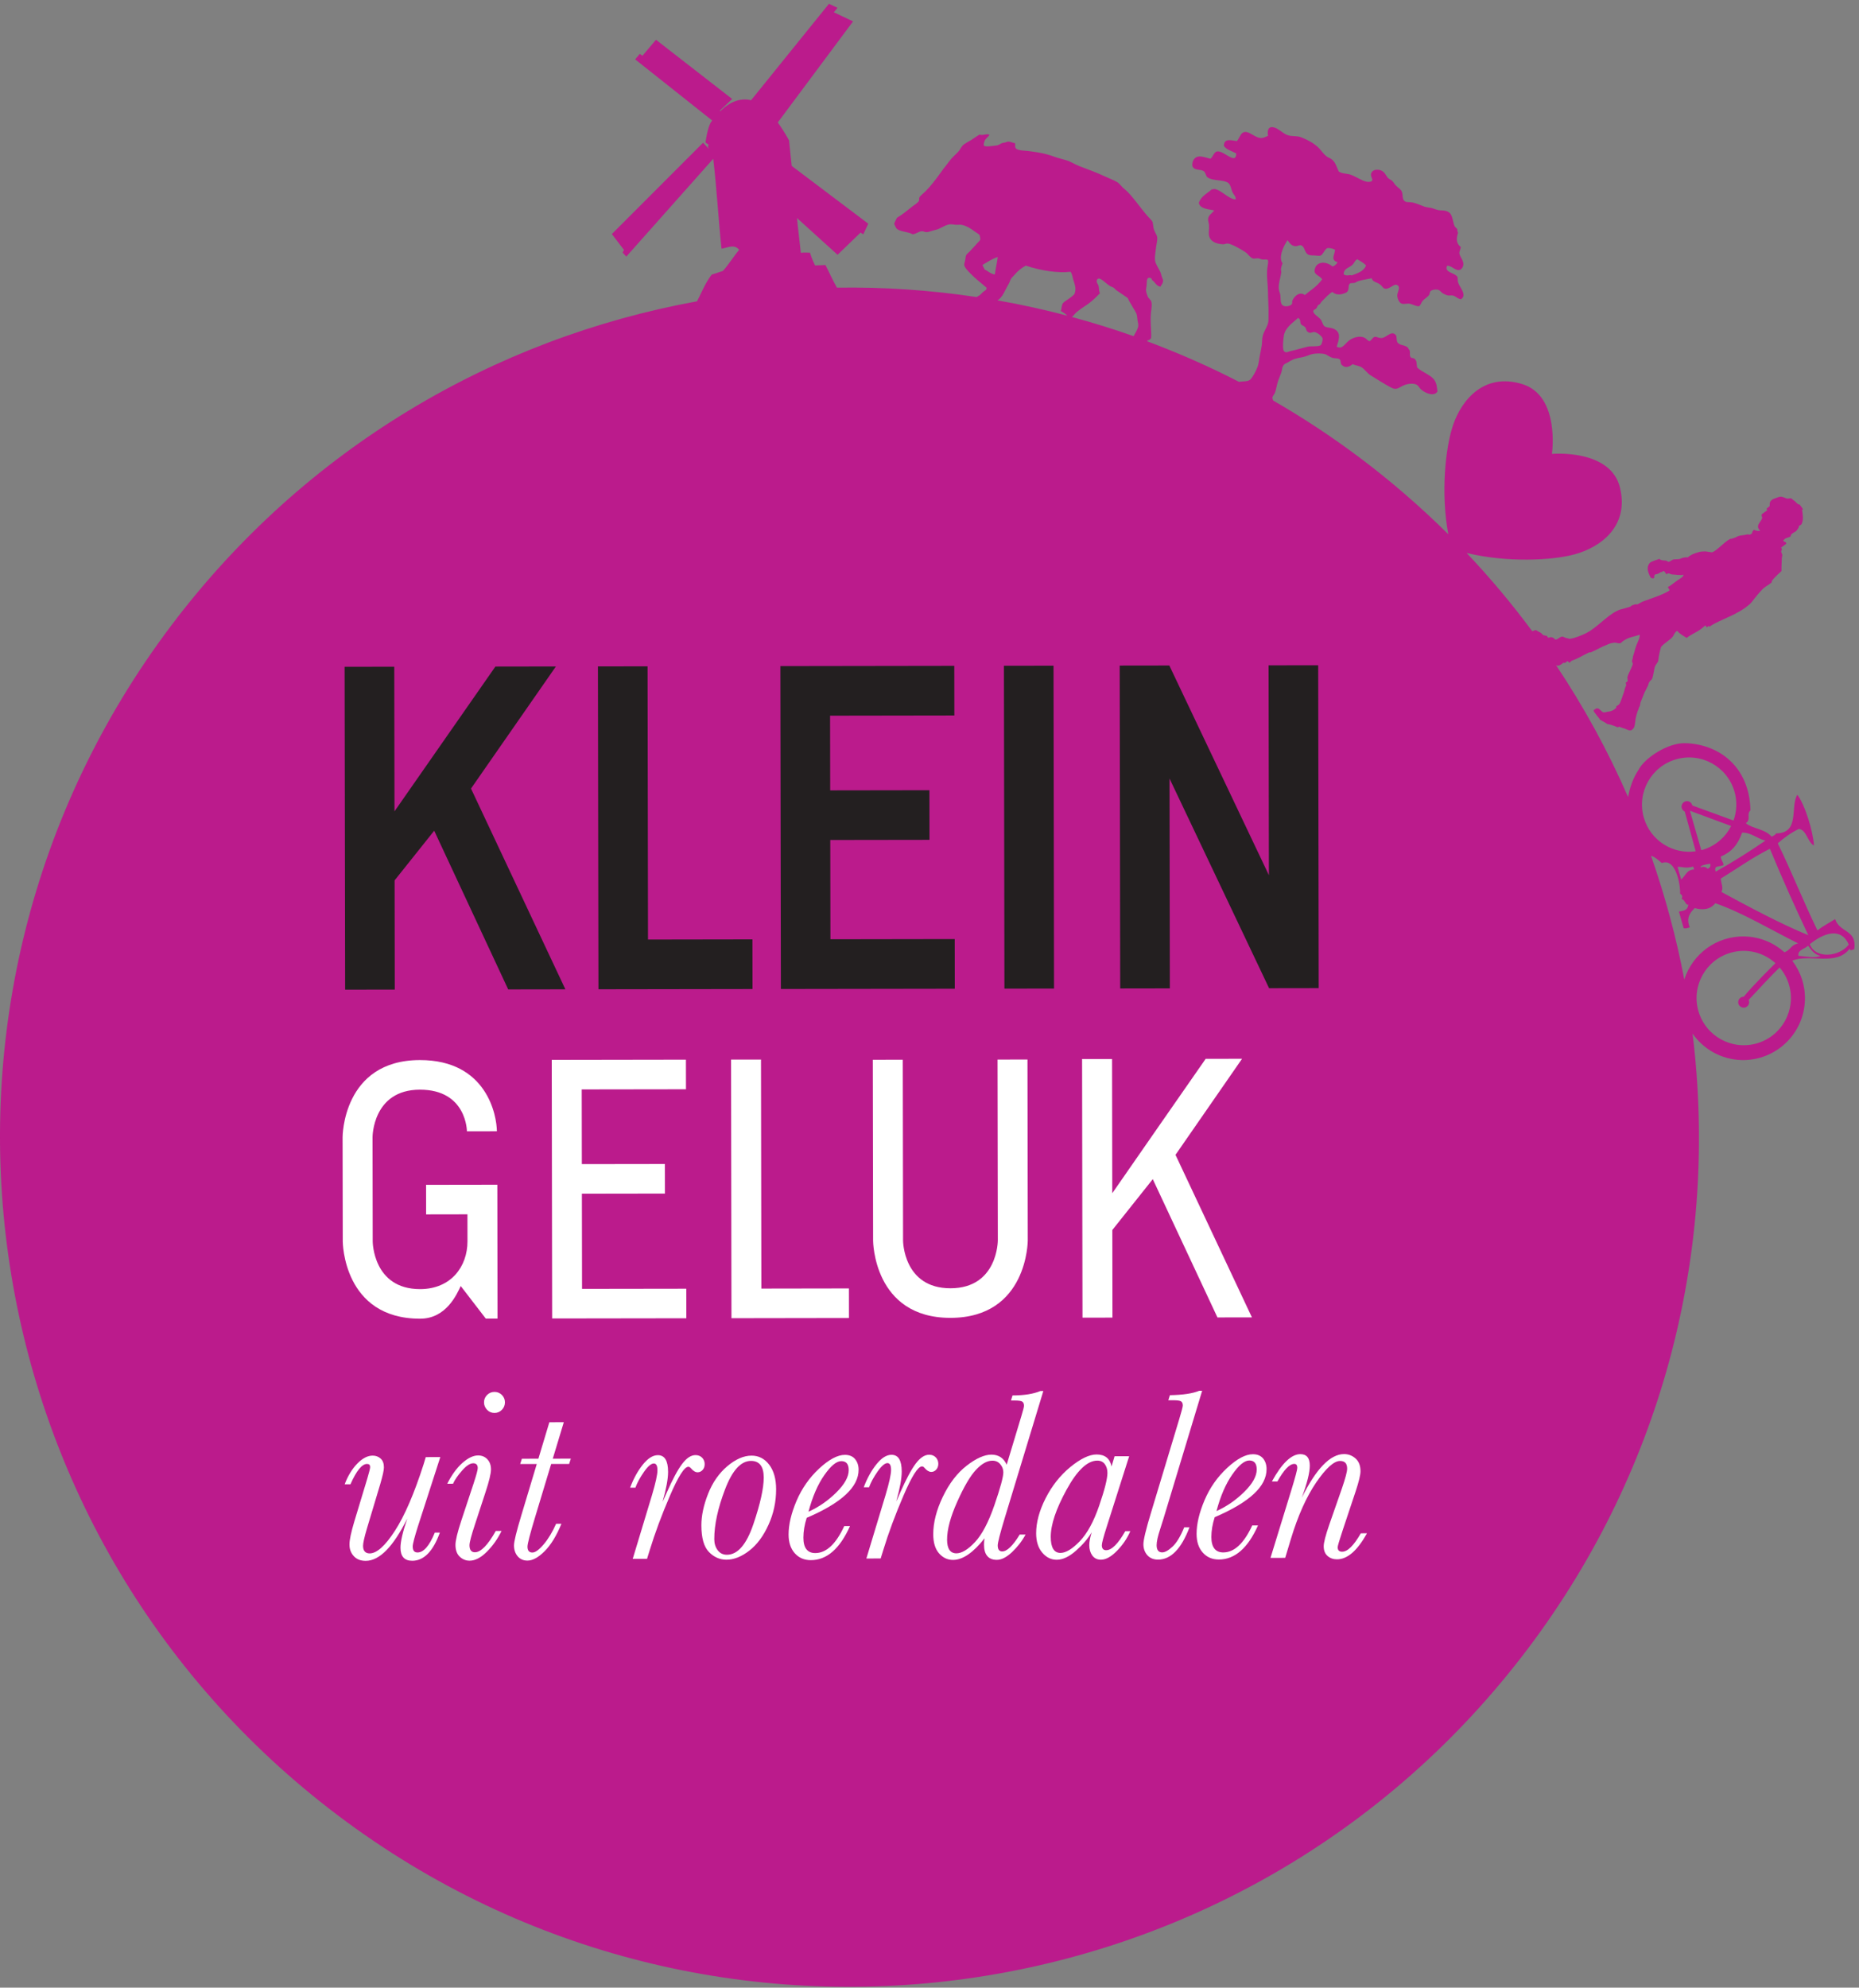 <?xml version="1.0" encoding="UTF-8" standalone="no"?>
<!DOCTYPE svg PUBLIC "-//W3C//DTD SVG 1.1//EN" "http://www.w3.org/Graphics/SVG/1.1/DTD/svg11.dtd">
<svg width="100%" height="100%" viewBox="0 0 971 1038" version="1.1" xmlns="http://www.w3.org/2000/svg" xmlns:xlink="http://www.w3.org/1999/xlink" xml:space="preserve" xmlns:serif="http://www.serif.com/" style="fill-rule:evenodd;clip-rule:evenodd;stroke-linejoin:round;stroke-miterlimit:2;">
    <rect x="0" y="0" width="971" height="1038" fill="#808080" stroke="none"/>
    <g transform="matrix(4.167,0,0,4.167,0,0)">
        <path d="M226.858,118.33C228.523,116.98 230.74,116.107 231.737,118.378C230.592,119.907 227.564,120.24 226.858,118.33ZM225.438,119.789C225.291,119.062 226.215,118.926 226.65,118.521C227.075,119.106 227.503,119.687 228.199,119.785C227.496,120.131 226.26,119.85 225.438,119.789ZM223.657,119.344L223.586,119.266C222.277,118.122 220.58,117.413 218.709,117.362C215.176,117.268 212.139,119.555 211.121,122.763C210.128,117.501 208.724,112.319 206.953,107.247C207.48,107.414 207.88,107.809 208.305,108.16C210.26,107.406 210.705,111.662 210.583,111.97C210.935,112.324 210.899,112.214 210.793,112.697C211.198,112.668 211.266,113.511 211.643,113.373C211.494,114.021 211.297,114.102 210.447,114.242C210.647,114.932 210.838,115.617 211.039,116.307C211.225,116.404 211.512,116.322 211.805,116.217C211.333,115.04 211.831,114.394 212.428,113.808C213.354,114.053 214.324,114.055 215.01,113.196C218.356,114.352 222.001,116.537 225.388,118.228C224.428,118.445 224.486,119.057 223.657,119.344ZM220.206,130.765C217.067,131.66 213.794,129.851 212.891,126.71C211.989,123.576 213.803,120.301 216.944,119.399C218.984,118.81 221.083,119.38 222.549,120.711C222.104,121.148 219.639,123.589 218.571,124.916C218.568,124.916 218.564,124.913 218.563,124.913C218.183,124.914 217.877,125.224 217.877,125.603C217.879,125.898 218.068,126.145 218.332,126.242L218.332,126.243L218.335,126.242C218.404,126.268 218.482,126.289 218.566,126.289C218.941,126.288 219.252,125.979 219.252,125.601C219.252,125.499 219.226,125.404 219.186,125.317C220.34,124.07 222.329,121.937 223.072,121.249C223.604,121.874 224.019,122.61 224.257,123.451C225.158,126.589 223.346,129.859 220.206,130.765ZM212.35,108.969C211.409,109.003 211.33,109.7 210.733,110.22C210.588,109.693 210.434,109.169 210.279,108.643C210.909,108.601 211.23,108.885 212.239,108.604C212.282,108.726 212.313,108.848 212.35,108.969ZM210.102,95.159C213.238,94.258 216.512,96.072 217.416,99.211C217.771,100.45 217.696,101.705 217.294,102.832L212.127,100.947C212.057,100.639 211.793,100.404 211.469,100.405C211.086,100.406 210.781,100.713 210.781,101.092C210.782,101.37 210.947,101.605 211.181,101.713L212.551,106.689C209.682,107.095 206.873,105.342 206.049,102.472C205.146,99.337 206.958,96.06 210.102,95.159ZM214.031,108.879C213.86,108.609 213.293,108.578 213.198,108.725C213.006,108.455 213.978,108.295 214.377,108.253C214.452,108.567 214.334,108.778 214.031,108.879ZM213.365,106.523C213.327,106.537 213.289,106.541 213.252,106.551L211.84,101.657C211.852,101.648 211.867,101.639 211.881,101.627L216.994,103.519C216.277,104.93 215.004,106.052 213.365,106.523ZM221.29,105.351C219.318,106.706 217.256,108.014 215.053,109.243C214.819,108.442 215.344,108.677 216.011,108.441C216.131,108.198 215.725,107.867 215.694,107.351C217.014,106.788 217.803,105.934 218.375,104.346C219.542,104.336 220.264,105.114 221.29,105.351ZM226.668,117.203C223.227,115.797 219.292,113.689 215.783,111.79C216.056,111.187 215.73,110.778 215.698,110.108C217.744,108.864 219.598,107.503 221.851,106.372C223.396,110.091 225.002,113.697 226.668,117.203ZM142.098,42.131C139.54,41.223 136.957,40.432 134.359,39.727C134.521,39.614 134.631,39.44 134.774,39.291C135.229,38.829 135.841,38.485 136.38,38.098C136.938,37.695 137.396,37.248 137.884,36.742C137.728,36.487 137.79,36.184 137.701,35.82C137.647,35.602 137.387,35.397 137.492,35.113C137.672,34.62 138.227,35.138 138.543,35.4C138.766,35.584 138.998,35.77 139.217,35.891C139.322,35.949 139.463,35.979 139.539,36.023C139.708,36.126 139.815,36.3 139.967,36.402C140.483,36.758 140.965,37.064 141.348,37.343C141.609,37.9 141.913,38.328 142.209,38.867C142.29,39.013 142.418,39.202 142.469,39.368C142.544,39.599 142.543,39.871 142.584,40.132C142.617,40.37 142.715,40.663 142.672,40.893C142.598,41.293 142.322,41.708 142.098,42.131ZM133.789,39.564C130.886,38.798 127.961,38.16 125.023,37.642C125.682,37.288 125.965,36.364 126.436,35.585C126.561,35.376 126.609,35.136 126.727,34.944C126.826,34.774 127.041,34.598 127.182,34.429C127.594,33.931 128.047,33.582 128.582,33.291C130.559,33.944 132.586,34.239 134.191,34.061C134.383,34.316 134.428,34.658 134.514,34.987C134.67,35.575 134.965,36.077 134.688,36.835C134.492,37.091 134.219,37.254 133.93,37.472C133.718,37.637 133.303,37.84 133.182,38.083C133.063,38.337 133.09,38.631 132.963,38.986C133.305,39.14 133.551,39.349 133.789,39.564ZM123.424,33.783C123.359,33.575 123.208,33.417 123.158,33.197C123.781,32.849 124.355,32.419 125.066,32.214C124.986,32.917 124.786,33.689 124.703,34.395C124.173,34.34 123.863,33.965 123.424,33.783ZM160.768,33.004C160.236,32.287 160.807,30.964 161.387,30.104C161.662,30.455 161.885,30.865 162.45,30.852C162.674,30.849 162.902,30.673 163.096,30.745C163.598,30.933 163.461,31.641 164.011,31.921C164.232,32.028 164.533,32.002 164.803,32.015C165.02,32.023 165.379,32.111 165.563,32.008C165.891,31.823 165.971,31.345 166.355,31.096C166.654,31.064 166.979,31.114 167.34,31.298C167.338,31.851 166.718,32.586 167.659,32.865C167.492,33.186 167.268,33.308 167.033,33.4C166.154,32.657 164.898,32.765 164.78,33.896C164.725,34.454 165.416,34.513 165.732,35.005C165.086,35.908 164.293,36.355 163.558,36.974C162.947,36.525 162.271,37.037 161.998,37.676C161.944,37.789 162.008,37.99 161.931,38.105C161.766,38.364 161.121,38.484 160.818,38.293C160.436,38.052 160.551,37.403 160.487,36.976C160.453,36.74 160.329,36.496 160.301,36.244C160.211,35.544 160.541,34.78 160.609,34.057C160.504,33.753 160.614,33.382 160.768,33.004ZM164.843,41.629C165.217,41.737 165.736,42.172 165.787,42.442C165.814,42.599 165.697,43.103 165.559,43.244C165.35,43.467 164.25,43.37 163.984,43.434C163.3,43.592 162.542,43.834 161.779,43.996C161.467,44.064 161.19,44.298 160.939,43.997C160.717,43.739 160.867,42.343 160.943,41.984C161.174,40.96 162.14,40.393 162.713,39.834C163.172,40.132 162.836,40.358 163.127,40.693C163.2,40.777 163.416,40.833 163.563,40.973C163.805,41.208 163.646,41.515 164.097,41.685C164.344,41.782 164.541,41.545 164.843,41.629ZM169.481,33.227C169.781,32.97 169.826,32.605 170.139,32.492C170.572,32.764 170.915,32.928 171.234,33.26C170.953,34.038 170.065,34.269 169.453,34.514C169.092,34.411 168.842,34.657 168.43,34.38C168.4,33.662 169.078,33.577 169.481,33.227ZM192.064,79.11C189.541,75.706 186.803,72.429 183.837,69.302C188.912,70.526 194.574,70.249 197.43,69.458C200.641,68.568 204.252,65.948 203.055,61.091C201.857,56.226 194.531,56.883 194.531,56.883C194.531,56.883 195.592,49.601 190.808,48.136C186.023,46.667 183.207,50.124 182.135,53.283C181.18,56.104 180.58,61.797 181.542,66.955C178.152,63.599 174.5,60.421 170.586,57.468C167.027,54.79 163.357,52.369 159.594,50.199C159.523,50.039 159.479,49.895 159.5,49.778C159.532,49.64 159.73,49.423 159.822,49.196C159.947,48.863 160.016,48.357 160.166,47.869C160.314,47.399 160.551,46.921 160.664,46.5C160.709,46.332 160.696,46.164 160.764,46.009C160.977,45.518 161.126,45.623 161.478,45.391C162.146,44.963 162.546,44.897 163.257,44.764C163.727,44.673 164.137,44.456 164.479,44.377C164.907,44.275 165.725,44.257 166.146,44.404C166.4,44.496 166.662,44.741 167.036,44.851C167.308,44.932 167.722,44.852 167.94,45.048C168.098,45.192 167.979,45.531 168.19,45.739C168.633,46.157 169.12,46 169.553,45.638C170.045,45.863 170.336,45.801 170.742,46.078C171.08,46.31 171.354,46.755 171.813,47.044C172.598,47.532 173.584,48.162 174.415,48.595C175.069,48.932 175.351,48.565 175.863,48.332C176.335,48.12 177.145,47.948 177.633,48.251C177.819,48.363 177.916,48.628 178.128,48.812C178.748,49.349 179.813,49.705 180.18,49.056C180.106,48.545 180.104,48.007 179.741,47.553C179.262,46.951 178.299,46.668 177.65,46.071C177.518,45.632 177.674,45.21 177.259,44.932C177.141,44.851 176.974,44.915 176.838,44.783C176.642,44.594 176.785,44.22 176.703,43.953C176.65,43.797 176.536,43.776 176.514,43.6C176.049,43.179 175.6,43.344 175.218,42.974C174.994,42.754 175.131,42.18 174.955,41.987C174.379,41.34 173.769,42.39 173.113,42.366C172.773,42.352 172.508,42.17 172.305,42.22C172.061,42.281 171.881,42.683 171.674,42.76C171.369,42.679 171.314,42.459 171.03,42.322C170.406,42.025 169.536,42.317 169.055,42.712C168.543,43.121 168.22,43.836 167.552,43.447C167.818,42.633 168.068,41.865 167.496,41.397C166.977,40.977 166.368,41.15 166.011,40.882C165.809,40.728 165.713,40.25 165.546,40.038C165.271,39.693 164.51,39.294 164.627,38.947C164.673,38.812 164.908,38.755 165.002,38.646C165.084,38.553 165.123,38.37 165.217,38.259C165.257,38.208 165.359,38.19 165.399,38.148C165.51,38.042 165.584,37.873 165.693,37.764C166.103,37.353 166.588,36.813 167.01,36.588C167.57,37.1 168.287,36.883 168.795,36.639C169.172,36.335 168.948,35.842 169.165,35.579C169.283,35.43 169.619,35.495 169.784,35.454C169.924,35.415 170.098,35.28 170.283,35.222C170.814,35.056 171.487,34.978 171.949,34.873C172.03,35.338 172.555,35.329 172.992,35.656C173.233,35.829 173.313,36.071 173.521,36.153C174.096,36.376 174.691,35.521 175.109,35.714C175.643,35.964 175.142,36.603 175.142,37.037C175.142,37.312 175.309,37.84 175.615,38.013C175.902,38.174 176.379,38.018 176.611,38.052C177.066,38.111 177.319,38.345 177.852,38.391C178.102,38.224 178.12,37.986 178.27,37.782C178.521,37.434 178.958,37.241 179.144,36.955C179.227,36.827 179.196,36.629 179.308,36.496C179.476,36.306 180.068,36.229 180.32,36.337C180.541,36.433 180.629,36.605 180.786,36.717C180.965,36.842 181.266,36.983 181.501,37.027C181.709,37.06 181.929,36.982 182.162,37.05C182.494,37.146 182.757,37.482 183.137,37.499C183.945,36.955 182.931,36.006 182.754,35.352C182.693,35.122 182.752,34.793 182.666,34.672C182.295,34.154 180.998,34.156 181.391,33.304C181.947,33.245 182.475,34.03 183.008,33.81C183.264,33.706 183.352,33.448 183.39,33.343C183.594,32.787 182.996,32.219 182.936,31.788C182.891,31.483 183.103,31.224 183.102,30.954C182.514,30.499 182.525,29.871 182.765,29.175C182.682,29.044 182.664,28.896 182.668,28.742C182.603,28.589 182.406,28.492 182.333,28.349C182.121,27.915 182.084,26.946 181.666,26.642C181.201,26.288 180.672,26.415 180.248,26.323C179.971,26.264 179.686,26.124 179.379,26.056C179.09,25.996 178.787,25.98 178.543,25.894C178.031,25.716 177.594,25.492 177.059,25.376C176.703,25.301 176.335,25.383 176.119,25.244C175.699,24.969 175.896,24.445 175.708,24.005C175.555,23.667 175.259,23.566 174.924,23.2C174.771,23.031 174.664,22.813 174.531,22.691C174.355,22.531 174.117,22.437 173.984,22.306C173.73,22.056 173.611,21.544 173.078,21.348C172.703,21.212 172.131,21.225 171.91,21.636C171.683,22.058 172.129,22.401 171.988,22.646C171.894,22.806 171.527,22.817 171.289,22.77C170.684,22.648 170.012,22.153 169.322,21.903C168.791,21.717 168.264,21.797 167.816,21.499C167.572,21.045 167.447,20.353 166.9,19.947C166.728,19.822 166.508,19.757 166.346,19.646C165.848,19.287 165.576,18.774 165.171,18.414C164.572,17.878 163.981,17.572 163.166,17.234C162.561,16.98 162.004,17.143 161.391,16.935C160.784,16.729 160.211,16.035 159.58,15.943C158.852,15.838 158.866,16.571 158.945,17.026C158.569,17.169 158.313,17.364 157.842,17.268C157.202,17.135 156.605,16.494 156.053,16.538C155.525,16.583 155.449,17.163 155.055,17.676C154.469,17.641 153.41,17.221 153.412,18.293C153.727,18.759 154.4,18.922 154.959,19.226C154.962,20.779 153.336,18.768 152.528,18.985C152.157,19.086 152.088,19.583 151.734,19.898C150.869,19.686 150.213,19.37 149.718,19.89C149.466,20.153 149.4,20.674 149.484,20.857C149.729,21.417 150.492,21.155 150.912,21.473C151.123,21.628 151.132,22.058 151.346,22.215C152.038,22.721 153.354,22.483 153.952,22.923C154.263,23.151 154.309,23.674 154.47,24.048C154.631,24.417 154.974,24.657 154.881,24.99C154.033,24.988 153.015,23.737 152.188,23.682C152.095,23.677 152.014,23.795 151.923,23.705C151.369,24.224 150.556,24.556 150.275,25.415C150.391,26.226 151.652,26.22 152.191,26.376C152.033,26.621 151.665,26.87 151.551,27.081C151.311,27.511 151.496,27.787 151.545,28.171C151.59,28.57 151.486,29.098 151.531,29.424C151.645,30.28 152.458,30.572 153.32,30.617C153.496,30.623 153.709,30.494 153.919,30.523C154.426,30.588 155.532,31.224 156.071,31.577C156.426,31.802 156.657,32.229 156.986,32.37C157.24,32.476 157.45,32.334 157.778,32.382C157.871,32.397 158.033,32.485 158.172,32.514C158.506,32.575 158.748,32.445 158.897,32.573C159.043,32.698 158.906,33.2 158.861,33.563C158.733,34.615 158.929,35.607 158.936,36.507C158.938,37.503 159.033,38.416 159.006,39.45C159,39.8 159.024,40.212 158.954,40.471C158.795,41.069 158.409,41.548 158.283,42.083C158.182,42.506 158.214,42.912 158.154,43.317C158.088,43.733 157.992,44.182 157.906,44.615C157.822,45.065 157.773,45.595 157.645,45.942C157.463,46.432 157.041,47.265 156.707,47.578C156.428,47.838 155.774,47.778 155.303,47.855C151.539,45.91 147.693,44.231 143.795,42.77C143.803,42.739 143.815,42.718 143.822,42.679C144.01,42.613 144.208,42.566 144.293,42.328C144.293,42.323 144.294,42.312 144.298,42.304C144.335,41.29 144.145,40.32 144.279,39.127C144.339,38.623 144.432,38.057 144.273,37.701C144.203,37.549 143.965,37.38 143.875,37.193C143.817,37.069 143.646,36.564 143.646,36.344C143.645,36.21 143.699,35.986 143.717,35.841C143.766,35.337 143.686,34.798 144.078,34.808C144.302,34.815 144.373,34.943 144.412,35.108C144.809,35.353 144.877,35.794 145.443,35.936C145.598,35.676 145.759,35.527 145.79,35.199C145.797,35.05 145.704,34.885 145.635,34.697C145.572,34.526 145.535,34.327 145.486,34.195C145.297,33.689 144.801,33.073 144.768,32.541C144.74,32.122 144.842,31.619 144.889,31.15C144.938,30.66 145.109,30.089 145.049,29.712C145,29.396 144.705,29.062 144.605,28.617C144.533,28.304 144.535,27.973 144.455,27.787C144.361,27.598 144.104,27.371 143.923,27.167C143.034,26.176 142.288,25.021 141.346,24.048C141.153,23.85 140.916,23.682 140.715,23.484C140.509,23.277 140.318,23.011 140.102,22.866C139.68,22.593 139.086,22.382 138.557,22.138C137.538,21.651 136.424,21.25 135.294,20.818C134.736,20.605 134.258,20.275 133.744,20.11C133.246,19.949 132.662,19.829 132.113,19.627C131.004,19.226 130.125,19.083 128.916,18.929C128.485,18.876 127.668,18.881 127.377,18.636C127.188,18.478 127.279,18.232 127.24,17.946C127.029,17.942 126.71,17.758 126.418,17.745C126.309,17.74 126.188,17.794 126.037,17.843C125.92,17.881 125.784,17.885 125.664,17.914C125.449,17.975 125.268,18.149 125.047,18.203C124.802,18.262 124.506,18.276 124.171,18.317C123.92,18.35 123.418,18.4 123.32,18.221C123.273,18.135 123.359,17.799 123.437,17.617C123.561,17.352 123.912,17.131 124.027,16.889C123.635,16.714 123.129,17.036 122.8,16.862C122.464,17.04 122.122,17.307 121.727,17.556C121.38,17.776 120.924,17.97 120.654,18.253C120.451,18.471 120.342,18.782 120.111,19.021C119.749,19.407 119.303,19.762 118.925,20.293C118.613,20.737 118.323,21.041 117.998,21.514C117.881,21.689 117.754,21.855 117.627,22.026C117.135,22.693 116.67,23.283 116.07,23.917C115.831,24.167 115.336,24.532 115.236,24.751C115.18,24.876 115.24,25.046 115.195,25.152C115.082,25.412 114.576,25.701 114.329,25.899C113.691,26.407 113.109,26.895 112.429,27.293C112.307,27.543 112.18,27.776 112.075,28.055C112.209,28.256 112.245,28.563 112.487,28.731C112.977,29.066 113.88,29.045 114.361,29.351C114.764,29.373 115.124,29.013 115.519,28.98C115.729,28.959 115.886,29.083 116.117,29.097C116.318,29.11 116.67,28.979 116.9,28.906C117.172,28.823 117.459,28.778 117.671,28.684C118.16,28.458 118.646,28.138 119.122,28.109C119.327,28.095 119.597,28.167 119.846,28.176C120.086,28.186 120.31,28.141 120.5,28.173C121.124,28.273 121.757,28.683 122.256,29.066C122.396,29.174 122.697,29.331 122.766,29.437C122.832,29.54 122.895,29.901 122.873,30.008C122.834,30.197 122.6,30.341 122.445,30.532C122.137,30.906 121.875,31.151 121.543,31.518C121.389,31.693 121.176,31.821 121.105,31.984C121.041,32.128 121.027,32.374 120.986,32.585C120.942,32.804 120.863,33.025 120.865,33.185C120.865,33.455 121.251,33.87 121.463,34.097C122.109,34.787 122.945,35.452 123.666,36.058C123.689,36.366 123.401,36.445 123.235,36.582C123.084,36.707 122.955,36.894 122.773,37.014C122.658,37.094 122.531,37.161 122.406,37.227C116.596,36.353 110.741,35.96 104.904,36.051C104.904,36.048 104.907,36.047 104.909,36.045C104.509,35.399 103.833,33.899 103.467,33.215C103.041,33.233 102.599,33.248 102.166,33.266C101.74,32.409 101.53,31.669 101.53,31.669C101.53,31.669 100.703,31.627 100.382,31.678C100.236,30.258 100.027,28.705 99.904,27.331L99.952,27.37L104.988,31.93L107.875,29.147L108.205,29.371L108.839,28.036L99.236,20.791L98.905,17.598C98.905,17.598 98.328,16.505 97.492,15.348L106.929,2.68L104.522,1.54L104.98,0.983L103.909,0.476L94.147,12.561C92.814,12.243 91.506,12.739 90.282,13.934L90.226,13.869L91.778,12.406L82.226,4.983L80.532,6.985L80.191,6.754L79.616,7.441L89.272,15.103C89.237,15.151 89.2,15.191 89.163,15.241C88.678,15.921 88.433,17.857 88.433,17.857L88.83,18.14C88.682,18.359 88.773,18.535 88.889,18.699L88.127,17.89L76.695,29.331L78.215,31.323L78.042,31.645L78.502,32.162L89.386,19.92C89.393,19.931 89.409,19.951 89.409,19.956C89.842,23.585 90.069,27.764 90.443,31.169C91.194,31.065 92.026,30.531 92.648,31.312C91.933,32.162 91.362,33.134 90.612,33.955C90.154,34.121 89.213,34.415 89.213,34.415C88.443,35.352 87.697,37.186 87.369,37.763C61.988,42.388 38.207,56.185 21.453,78.412C-13.942,125.373 -4.565,192.146 42.396,227.544C89.362,262.943 156.131,253.566 191.53,206.603C208.83,183.653 215.412,155.981 212.159,129.54C213.52,131.482 215.742,132.78 218.293,132.851C222.568,132.964 226.127,129.59 226.244,125.311C226.292,123.509 225.721,121.834 224.721,120.489L224.648,120.406C226.814,119.462 230.193,121.167 231.873,118.859C231.858,119.263 232.207,118.998 232.426,118.964C232.8,116.486 230.593,116.921 230.031,115.188C229.284,115.66 228.455,116.086 227.814,116.609C226.093,113.08 224.564,109.204 222.838,105.69C223.591,105.023 224.439,104.403 225.467,103.888C226.449,103.957 226.572,105.582 227.381,105.961C227.26,104.227 226.3,100.945 225.289,99.604C224.355,101.135 225.672,104.428 222.609,104.446C222.562,104.656 222.27,104.732 222.071,104.861C221.227,103.866 219.805,103.923 218.826,103.169C219.53,102.728 218.881,102.048 219.413,101.555C219.298,96.052 215.432,93.24 211.217,93.139C209.077,93.084 206.141,94.976 205.357,96.526C205.189,96.793 204.434,97.902 204.077,99.888C201.58,94.154 198.559,88.614 195.031,83.339C195.094,83.385 195.154,83.419 195.229,83.424C195.459,83.456 195.727,83.256 195.996,83.037C196.11,83.154 196.264,83.027 196.423,82.901C196.521,82.739 196.631,83.046 196.703,83.043C196.807,83.037 196.938,82.829 197.043,82.791C197.801,82.537 198.521,82.075 199.114,81.797C199.237,81.738 199.318,81.79 199.432,81.743C199.552,81.687 199.967,81.486 200.078,81.44C200.247,81.368 200.793,81.065 200.844,81.052C200.963,81.021 201.714,80.657 201.923,80.613C201.936,80.612 202.178,80.574 202.232,80.56C202.59,80.468 202.833,80.704 203.136,80.599C203.994,79.808 204.727,79.85 205.521,79.55C205.647,79.83 205.125,80.787 205.109,80.9C205.104,80.925 204.928,81.407 204.904,81.575C204.896,81.602 204.705,82.218 204.699,82.249C204.693,82.283 204.674,82.415 204.668,82.449C204.608,82.821 204.48,82.771 204.662,83.153C204.721,83.279 204.2,84.3 204.168,84.391C204.115,84.557 204.021,84.697 203.994,84.868C203.971,85.029 204.057,85.219 204.016,85.379C204.004,85.443 203.824,85.483 203.788,85.546C203.766,85.579 203.854,85.803 203.842,85.856C203.801,86.026 203.709,86.162 203.668,86.333C203.637,86.484 203.504,86.945 203.466,87.007C203.439,87.056 203.16,87.989 202.973,88.248C202.9,88.343 202.725,88.418 202.631,88.497C202.547,88.565 202.607,88.689 202.604,88.696C202.216,89.077 201.865,89.153 201.721,89.165C201.408,89.186 201.129,89.355 200.9,89.241C200.592,89.054 200.334,88.545 199.942,88.892C199.508,89.028 200,89.398 200.133,89.628C200.252,89.822 200.469,89.989 200.552,90.199C200.559,90.206 201.227,90.548 201.479,90.742C201.75,90.757 202.258,90.944 202.352,90.977C202.516,91.037 202.662,91.126 202.834,91.15C202.859,91.154 202.916,91.059 202.941,91.067C203.012,91.089 203.377,91.24 203.42,91.243C203.578,91.267 203.755,91.365 203.9,91.416C204.15,91.509 204.275,91.596 204.493,91.509C204.711,91.376 204.809,91.216 204.865,91.061C204.955,90.805 205.006,90.103 205.016,90.072C205.093,89.751 205.184,89.38 205.25,89.201C205.311,89.037 205.396,88.89 205.423,88.724C205.428,88.692 205.524,88.506 205.564,88.443C205.57,88.432 205.6,88.121 205.631,88.048C205.67,87.937 206.086,86.89 206.124,86.81C206.188,86.657 206.381,86.323 206.41,86.247C206.451,86.14 206.508,86.062 206.555,85.965C206.635,85.794 206.637,85.652 206.727,85.491C206.834,85.294 207.016,85.235 207.1,85.039C207.219,84.765 207.375,83.713 207.426,83.577C207.488,83.387 207.813,82.963 207.824,82.932C207.87,82.819 207.92,82.297 207.949,82.142C208.016,81.787 208.107,81.419 208.21,81.073C208.619,80.6 209.297,80.222 209.609,79.871C209.828,79.619 209.913,79.21 210.236,79.062C210.605,79.501 211.018,79.676 211.416,79.948C212.145,79.372 212.807,79.236 213.545,78.558C213.613,78.552 213.707,78.381 213.772,78.389C213.832,78.399 213.883,78.616 213.941,78.617C214.016,78.62 214.092,78.47 214.17,78.45C214.207,78.444 214.295,78.63 214.363,78.48C215.695,77.591 217.775,77.097 219.334,75.708C219.613,75.457 219.803,75.124 220.078,74.814C220.137,74.742 220.367,74.456 220.447,74.366C220.539,74.262 220.855,73.91 220.932,73.832C221.275,73.503 221.742,73.275 222.071,73C222.078,72.995 222.084,72.823 222.1,72.798C222.566,72.18 223.298,71.601 223.3,71.572C223.303,71.535 223.311,71.029 223.311,70.863C223.307,70.723 223.35,70.009 223.346,69.964C223.34,69.916 223.408,69.604 223.408,69.569C223.398,69.404 223.285,69.315 223.268,69.141C223.256,68.999 223.48,68.816 223.245,68.635C223.434,68.494 223.628,68.356 223.816,68.215C224.193,67.891 223.238,67.863 223.594,67.679C223.779,67.376 224.191,67.419 224.47,67.206C224.445,67.227 224.47,67.053 224.504,67.011C224.727,66.741 225.008,66.702 225.183,66.509C225.279,66.412 225.398,66.216 225.441,66.143C225.504,66.059 225.453,65.978 225.477,65.945C225.543,65.835 225.758,65.811 225.814,65.695C226.104,65.12 225.955,64.487 225.889,63.888C225.931,63.86 225.967,63.833 226.004,63.807C225.867,63.615 225.725,63.425 225.588,63.239C225.309,63.245 225.102,62.874 224.86,62.719C224.688,62.618 224.655,62.509 224.492,62.461C224.35,62.421 224.138,62.518 223.986,62.486C223.741,62.408 223.426,62.221 223.117,62.252C223.031,62.257 222.817,62.34 222.688,62.387C222.605,62.421 222.223,62.55 222.153,62.609C221.756,62.916 221.844,63.112 221.83,63.368C221.82,63.588 221.195,63.703 221.54,63.929C221.313,64.099 221.088,64.266 220.861,64.43C220.723,64.578 220.914,64.773 220.881,64.94C220.736,65.455 219.947,65.87 220.641,66.516C220.365,66.563 220.102,66.524 219.852,66.395C219.475,66.733 219.801,66.914 219.252,67.013C219.11,66.916 218.9,67.012 218.742,67.036C218.368,67.094 217.964,67.103 217.699,67.279C217.585,67.353 217.281,67.446 217.155,67.496C217.039,67.552 216.946,67.502 216.846,67.551C216.074,67.965 215.129,69.104 214.571,69.223C214.526,69.235 213.846,69.097 213.783,69.102C213.705,69.105 213.339,69.123 213.271,69.124C213.076,69.136 211.986,69.41 211.545,69.868C211.408,69.78 210.781,69.916 210.605,70.031C210.492,70.106 209.851,70.089 209.792,70.105C209.539,70.173 209.34,70.408 209.137,70.41C209.066,70.412 208.936,70.276 208.857,70.266C208.516,70.211 208.236,70.278 207.984,70.031C207.839,70.14 206.996,70.32 206.792,70.555C206.336,71.088 206.551,71.722 206.918,72.393C207.009,72.459 207.211,72.526 207.309,72.452C207.438,72.356 207.327,72.357 207.342,72.254C207.396,71.897 207.594,71.997 207.801,71.918C208.013,71.84 208.15,71.634 208.334,71.699C208.59,71.337 208.723,71.806 208.898,71.989C209.104,71.698 209.414,71.996 209.604,71.994C209.889,71.994 210.786,72.155 211.016,72.014C211.059,72.31 210.563,72.508 210.301,72.708C209.933,72.992 209.573,73.231 209.277,73.46C208.742,73.579 209.492,73.9 209.188,74.054C208.215,74.634 207.1,74.942 205.955,75.377C205.721,75.462 205.428,75.681 205.189,75.759C205.143,75.776 205.104,75.685 204.993,75.731C204.817,75.802 204.686,75.819 204.566,75.866C204.485,75.904 204.426,76.008 204.337,76.034C203.951,76.169 203.439,76.286 203.18,76.364C201.762,76.775 200.422,78.469 198.997,79.255C198.393,79.594 196.727,80.256 196.559,79.993C196.457,80.036 196.014,79.852 195.891,79.787C195.596,79.712 195.215,80.227 194.925,80.144C194.725,79.873 194.477,79.849 194.361,79.857C194.264,79.863 194.145,79.946 194.055,79.91C193.979,79.882 193.952,79.724 193.883,79.683C193.844,79.658 193.781,79.711 193.687,79.655C193.611,79.605 193.516,79.64 193.49,79.62C193.275,79.493 193.226,79.321 193.037,79.253C192.789,79.153 192.648,79.007 192.482,78.964" style="fill:rgb(187,27,140);"/>
        <path d="M70.868,123.986L63.701,123.998L54.426,104.108L49.462,110.335L49.484,124.02L43.262,124.031L43.198,83.567L49.42,83.557L49.448,101.684L62.097,83.537L69.681,83.525L59.039,98.827L70.868,123.986Z" style="fill:rgb(35,31,32);fill-rule:nonzero;"/>
        <path d="M74.951,83.517L81.171,83.507L81.225,117.749L94.315,117.728L94.326,123.95L75.014,123.98L74.951,83.517Z" style="fill:rgb(35,31,32);fill-rule:nonzero;"/>
        <path d="M119.618,83.447L119.627,89.668L104.048,89.692L104.063,99.054L116.5,99.035L116.51,105.253L104.073,105.271L104.092,117.713L119.672,117.688L119.681,123.911L97.882,123.944L97.819,83.48L119.618,83.447Z" style="fill:rgb(35,31,32);fill-rule:nonzero;"/>
        <path d="M132.12,123.891L125.903,123.9L125.84,83.437L132.057,83.427L132.12,123.891Z" style="fill:rgb(35,31,32);fill-rule:nonzero;"/>
        <path d="M165.232,83.375L165.295,123.838L159.076,123.848L146.596,97.565L146.637,123.868L140.415,123.878L140.352,83.413L146.572,83.404L159.055,109.689L159.014,83.385L165.232,83.375Z" style="fill:rgb(35,31,32);fill-rule:nonzero;"/>
        <path d="M52.674,165.266C42.979,165.281 42.964,155.586 42.964,155.586L42.943,142.518C42.943,142.518 42.928,132.871 52.624,132.854C61.08,132.842 62.278,139.875 62.281,141.778L58.528,141.785C58.528,141.785 58.52,136.556 52.63,136.564C46.687,136.573 46.697,142.515 46.697,142.515L46.717,155.581C46.717,155.581 46.726,161.569 52.669,161.558C56.516,161.552 58.602,158.747 58.597,155.562L58.592,152.186L53.411,152.195L53.406,148.489L62.339,148.475L62.365,165.25L60.892,165.253L57.751,161.171C57.276,162.168 55.954,165.26 52.674,165.266Z" style="fill:white;fill-rule:nonzero;"/>
        <path d="M85.979,132.802L85.985,136.513L72.918,136.532L72.933,145.893L83.34,145.878L83.346,149.585L72.939,149.601L72.957,161.526L86.024,161.507L86.03,165.213L69.211,165.237L69.16,132.829L85.979,132.802Z" style="fill:white;fill-rule:nonzero;"/>
        <path d="M95.389,132.788L95.434,161.492L106.41,161.474L106.415,165.181L91.687,165.204L91.637,132.794L95.389,132.788Z" style="fill:white;fill-rule:nonzero;"/>
        <path d="M128.792,132.784L128.828,155.452C128.828,155.452 128.843,165.145 119.152,165.161C109.456,165.177 109.441,155.481 109.441,155.481L109.405,132.815L113.162,132.81L113.196,155.476C113.196,155.476 113.205,161.463 119.146,161.454C125.085,161.444 125.075,155.458 125.075,155.458L125.039,132.791L128.792,132.784Z" style="fill:white;fill-rule:nonzero;"/>
        <path d="M156.926,165.101L152.604,165.108L144.498,147.779L139.428,154.151L139.444,165.13L135.688,165.136L135.637,132.724L139.394,132.72L139.42,149.543C142.878,144.549 147.617,137.744 151.127,132.7L155.688,132.692L147.346,144.731L156.926,165.101Z" style="fill:white;fill-rule:nonzero;"/>
        <path d="M54.503,192.073L55.138,192.072C54.286,194.424 53.131,195.602 51.68,195.605C51.187,195.606 50.818,195.471 50.57,195.199C50.324,194.924 50.201,194.518 50.2,193.974C50.199,193.206 50.482,191.984 51.048,190.315C49.294,193.847 47.56,195.612 45.844,195.614C45.208,195.615 44.712,195.422 44.35,195.025C43.989,194.64 43.806,194.152 43.805,193.566C43.804,192.996 44.005,192.046 44.402,190.718L46.039,185.304C46.278,184.498 46.398,184.018 46.397,183.857C46.398,183.598 46.266,183.469 46.005,183.469C45.372,183.47 44.679,184.317 43.93,186.017L43.206,186.017C43.604,184.962 44.131,184.098 44.781,183.429C45.433,182.76 46.075,182.426 46.707,182.425C47.098,182.424 47.432,182.544 47.709,182.794C47.985,183.037 48.122,183.406 48.123,183.9C48.124,184.25 47.968,184.954 47.659,186.009L45.985,191.589C45.666,192.677 45.507,193.389 45.508,193.73C45.508,194.043 45.578,194.277 45.719,194.438C45.86,194.601 46.069,194.681 46.339,194.681C47.229,194.68 48.28,193.737 49.496,191.856C50.713,189.98 51.915,187.197 53.098,183.512L53.37,182.612L55.191,182.608L52.398,191.251C51.952,192.658 51.731,193.51 51.731,193.805C51.731,194.059 51.781,194.25 51.88,194.377C51.984,194.505 52.132,194.564 52.337,194.564C53.102,194.563 53.823,193.735 54.503,192.073Z" style="fill:white;fill-rule:nonzero;"/>
        <path d="M60.671,175.754C60.67,175.392 60.8,175.081 61.056,174.823C61.311,174.572 61.62,174.441 61.982,174.44C62.342,174.44 62.653,174.569 62.908,174.821C63.165,175.079 63.293,175.388 63.293,175.75C63.293,176.111 63.167,176.424 62.911,176.684C62.657,176.947 62.347,177.08 61.985,177.08C61.614,177.08 61.304,176.949 61.05,176.681C60.799,176.415 60.671,176.106 60.671,175.754ZM62.145,191.867L62.867,191.866C62.397,192.839 61.789,193.706 61.038,194.46C60.288,195.215 59.559,195.594 58.861,195.594C58.395,195.596 57.98,195.429 57.623,195.089C57.272,194.758 57.093,194.259 57.092,193.61C57.091,193.071 57.335,192.056 57.832,190.547L59.355,185.946C59.709,184.871 59.884,184.218 59.885,183.988C59.884,183.786 59.835,183.633 59.741,183.535C59.645,183.433 59.502,183.384 59.311,183.385C58.919,183.385 58.456,183.689 57.92,184.3C57.381,184.909 57.004,185.457 56.785,185.951L56.061,185.952C56.611,184.858 57.239,183.991 57.946,183.356C58.655,182.724 59.315,182.405 59.928,182.403C60.4,182.402 60.787,182.563 61.088,182.884C61.392,183.206 61.542,183.627 61.543,184.15C61.543,184.683 61.307,185.656 60.838,187.071L59.556,190.989C59.086,192.405 58.849,193.294 58.849,193.659C58.85,193.951 58.908,194.173 59.024,194.32C59.138,194.466 59.308,194.539 59.529,194.538C60.271,194.538 61.143,193.645 62.145,191.867Z" style="fill:white;fill-rule:nonzero;"/>
        <path d="M71.553,182.808L71.338,183.472L69.088,183.475L67.096,190.065C66.44,192.228 66.118,193.482 66.118,193.835C66.119,194.078 66.172,194.263 66.275,194.388C66.382,194.511 66.535,194.573 66.737,194.571C67.098,194.572 67.568,194.23 68.149,193.548C68.727,192.861 69.25,191.999 69.71,190.965L70.374,190.964C69.762,192.462 69.064,193.605 68.277,194.395C67.491,195.186 66.768,195.582 66.116,195.583C65.606,195.585 65.196,195.403 64.887,195.04C64.583,194.681 64.428,194.225 64.428,193.675C64.427,193.201 64.734,191.942 65.35,189.901L67.284,183.478L65.204,183.481L65.416,182.818L67.485,182.814L68.86,178.244L70.671,178.241L69.289,182.811L71.553,182.808Z" style="fill:white;fill-rule:nonzero;"/>
        <path d="M79.648,186.44L78.984,186.442C79.405,185.316 79.933,184.357 80.568,183.562C81.205,182.768 81.835,182.369 82.458,182.368C82.889,182.368 83.212,182.541 83.42,182.888C83.634,183.233 83.74,183.758 83.742,184.46C83.743,185.335 83.514,186.579 83.058,188.201C83.116,188.101 83.28,187.737 83.55,187.113C84.286,185.436 84.934,184.226 85.496,183.476C86.053,182.736 86.61,182.362 87.172,182.361C87.521,182.36 87.8,182.471 88.013,182.689C88.225,182.914 88.329,183.181 88.329,183.49C88.33,183.793 88.242,184.037 88.068,184.227C87.89,184.42 87.684,184.514 87.442,184.515C87.173,184.516 86.895,184.353 86.614,184.021C86.506,183.889 86.395,183.825 86.286,183.823C85.784,183.825 85.014,185.035 83.976,187.454C82.936,189.869 82.093,192.145 81.441,194.277L81.103,195.363L79.311,195.366L81.726,187.374C82.181,185.847 82.409,184.809 82.409,184.268C82.408,183.976 82.372,183.76 82.295,183.62C82.218,183.48 82.103,183.411 81.954,183.411C81.622,183.412 81.206,183.767 80.709,184.478C80.213,185.195 79.857,185.851 79.648,186.44Z" style="fill:white;fill-rule:nonzero;"/>
        <path d="M89.533,192.897C89.534,193.439 89.675,193.9 89.959,194.28C90.242,194.659 90.626,194.851 91.118,194.85C92.465,194.848 93.57,193.569 94.434,191.017C95.301,188.463 95.734,186.514 95.732,185.163C95.73,184.47 95.595,183.951 95.329,183.607C95.061,183.261 94.663,183.086 94.13,183.088C92.873,183.091 91.792,184.273 90.887,186.644C89.98,189.01 89.53,191.097 89.533,192.897ZM87.916,191.162C87.914,189.958 88.195,188.642 88.755,187.218C89.315,185.796 90.119,184.641 91.161,183.757C92.206,182.874 93.219,182.429 94.205,182.427C95.097,182.426 95.834,182.803 96.414,183.561C96.993,184.318 97.283,185.344 97.284,186.641C97.286,188.209 96.969,189.698 96.326,191.103C95.689,192.513 94.883,193.592 93.912,194.344C92.946,195.091 91.992,195.47 91.061,195.471C90.225,195.473 89.493,195.147 88.866,194.506C88.234,193.863 87.919,192.752 87.916,191.162Z" style="fill:white;fill-rule:nonzero;"/>
        <path d="M101.344,189.454C102.643,188.872 103.803,188.061 104.838,187.035C105.872,186.011 106.387,185.08 106.385,184.243C106.385,183.864 106.306,183.581 106.151,183.393C105.995,183.208 105.76,183.117 105.451,183.118C104.846,183.119 104.14,183.705 103.322,184.876C102.502,186.048 101.842,187.572 101.344,189.454ZM105.824,191.257L106.546,191.255C105.274,194.1 103.64,195.524 101.639,195.527C100.815,195.529 100.145,195.242 99.627,194.666C99.11,194.087 98.848,193.306 98.847,192.317C98.845,191.075 99.176,189.666 99.841,188.1C100.512,186.535 101.456,185.179 102.684,184.041C103.914,182.905 104.987,182.333 105.9,182.331C106.466,182.33 106.892,182.51 107.183,182.863C107.474,183.22 107.623,183.665 107.623,184.195C107.625,185.285 107.084,186.327 105.999,187.33C104.915,188.328 103.289,189.297 101.119,190.221C100.84,191.097 100.702,191.929 100.703,192.71C100.704,193.351 100.827,193.835 101.079,194.157C101.331,194.48 101.707,194.64 102.196,194.639C103.574,194.637 104.784,193.509 105.824,191.257Z" style="fill:white;fill-rule:nonzero;"/>
        <path d="M108.932,186.394L108.267,186.395C108.69,185.271 109.219,184.311 109.855,183.516C110.491,182.722 111.12,182.323 111.744,182.322C112.176,182.322 112.496,182.493 112.707,182.842C112.917,183.187 113.027,183.712 113.029,184.415C113.03,185.289 112.8,186.533 112.344,188.156C112.401,188.056 112.568,187.691 112.834,187.068C113.574,185.391 114.221,184.18 114.781,183.431C115.338,182.69 115.896,182.315 116.461,182.315C116.808,182.314 117.088,182.425 117.297,182.643C117.511,182.869 117.614,183.135 117.615,183.443C117.615,183.747 117.527,183.99 117.354,184.181C117.176,184.374 116.97,184.469 116.73,184.469C116.461,184.469 116.182,184.307 115.899,183.976C115.793,183.843 115.682,183.778 115.571,183.778C115.07,183.779 114.299,184.989 113.262,187.407C112.222,189.824 111.377,192.1 110.727,194.231L110.39,195.317L108.598,195.32L111.014,187.328C111.468,185.801 111.693,184.763 111.693,184.223C111.692,183.931 111.655,183.714 111.579,183.574C111.502,183.434 111.39,183.366 111.239,183.365C110.908,183.366 110.493,183.721 109.993,184.433C109.499,185.149 109.145,185.805 108.932,186.394Z" style="fill:white;fill-rule:nonzero;"/>
        <path d="M118.714,192.97C118.715,193.529 118.814,193.956 119.01,194.244C119.207,194.528 119.496,194.672 119.882,194.671C120.553,194.67 121.336,194.201 122.215,193.258C123.102,192.316 123.912,190.766 124.654,188.612C125.395,186.453 125.767,185.092 125.765,184.519C125.764,184.144 125.64,183.807 125.387,183.509C125.135,183.205 124.803,183.057 124.39,183.059C123.734,183.059 123.051,183.44 122.33,184.213C121.612,184.983 120.83,186.315 119.984,188.214C119.134,190.104 118.712,191.694 118.714,192.97ZM127.816,192.323L128.552,192.322C128.104,193.146 127.534,193.878 126.851,194.525C126.16,195.17 125.532,195.49 124.959,195.49C124.426,195.492 124.025,195.334 123.753,195.008C123.479,194.691 123.344,194.212 123.344,193.582C123.342,193.283 123.365,193.021 123.418,192.784C121.996,194.59 120.675,195.497 119.459,195.499C118.775,195.5 118.191,195.224 117.705,194.675C117.221,194.121 116.982,193.322 116.98,192.278C116.979,190.819 117.379,189.254 118.18,187.581C118.986,185.905 119.98,184.609 121.17,183.686C122.357,182.766 123.391,182.304 124.264,182.303C124.72,182.302 125.102,182.407 125.424,182.619C125.739,182.829 125.996,183.144 126.186,183.565L128.021,177.489C128.242,176.764 128.352,176.327 128.352,176.18C128.352,175.934 128.281,175.765 128.146,175.664C128.011,175.564 127.676,175.516 127.145,175.518L126.724,175.518L126.915,174.884C128.375,174.882 129.535,174.696 130.404,174.333L130.779,174.333L125.951,190.213C125.358,192.176 125.061,193.331 125.062,193.683C125.063,193.936 125.112,194.123 125.205,194.245C125.302,194.372 125.441,194.435 125.623,194.434C125.92,194.434 126.258,194.26 126.623,193.905C126.988,193.553 127.387,193.029 127.816,192.323Z" style="fill:white;fill-rule:nonzero;"/>
        <path d="M131.708,192.613C131.709,193.279 131.81,193.78 132.014,194.115C132.215,194.451 132.521,194.62 132.928,194.619C133.6,194.618 134.404,194.134 135.344,193.159C136.283,192.184 137.094,190.696 137.783,188.69C138.471,186.684 138.816,185.316 138.814,184.584C138.814,184.159 138.703,183.798 138.487,183.497C138.266,183.2 137.952,183.051 137.543,183.052C136.307,183.053 135.021,184.268 133.695,186.689C132.367,189.109 131.705,191.087 131.708,192.613ZM139.71,182.503L141.539,182.5L138.727,191.337C138.316,192.613 138.111,193.389 138.111,193.659C138.111,193.861 138.158,194.015 138.249,194.124C138.34,194.226 138.477,194.281 138.655,194.28C139.349,194.279 140.146,193.483 141.051,191.895L141.682,191.893C141.293,192.797 140.732,193.621 140.008,194.36C139.284,195.101 138.614,195.47 138,195.471C137.532,195.471 137.17,195.292 136.916,194.945C136.664,194.593 136.54,194.161 136.539,193.649C136.538,193.24 136.638,192.698 136.84,192.034C136.389,192.809 135.732,193.579 134.876,194.338C134.02,195.096 133.213,195.477 132.46,195.478C131.756,195.48 131.151,195.181 130.645,194.584C130.136,193.988 129.882,193.183 129.879,192.169C129.878,190.799 130.272,189.335 131.063,187.772C131.859,186.21 132.891,184.902 134.168,183.852C135.448,182.809 136.543,182.284 137.449,182.282C137.979,182.283 138.396,182.406 138.709,182.656C139.02,182.907 139.229,183.285 139.33,183.786L139.71,182.503Z" style="fill:white;fill-rule:nonzero;"/>
        <path d="M148.436,191.416L149.099,191.413C148.076,194.112 146.762,195.458 145.153,195.46C144.6,195.46 144.157,195.278 143.821,194.913C143.492,194.545 143.326,194.087 143.324,193.533C143.323,192.99 143.646,191.646 144.297,189.507L147.811,177.864C148.109,176.881 148.26,176.304 148.26,176.148C148.26,175.902 148.191,175.732 148.054,175.634C147.918,175.533 147.58,175.483 147.037,175.485L146.447,175.485L146.645,174.852C148.301,174.822 149.524,174.635 150.309,174.302L150.686,174.302L145.85,190.289C145.78,190.537 145.635,190.999 145.416,191.661C145.127,192.535 144.979,193.2 144.98,193.65C144.98,193.955 145.041,194.177 145.156,194.328C145.275,194.48 145.447,194.553 145.679,194.554C146.02,194.554 146.447,194.32 146.963,193.842C147.473,193.371 147.967,192.563 148.436,191.416Z" style="fill:white;fill-rule:nonzero;"/>
        <path d="M152.486,189.374C153.781,188.793 154.943,187.98 155.98,186.954C157.012,185.932 157.53,185 157.528,184.163C157.527,183.783 157.45,183.501 157.293,183.312C157.136,183.126 156.902,183.037 156.593,183.037C155.986,183.038 155.276,183.625 154.463,184.797C153.645,185.968 152.982,187.492 152.486,189.374ZM156.965,191.177L157.689,191.176C156.418,194.019 154.783,195.444 152.781,195.448C151.955,195.448 151.285,195.162 150.77,194.584C150.249,194.007 149.992,193.225 149.99,192.238C149.988,190.996 150.319,189.587 150.984,188.019C151.648,186.453 152.596,185.1 153.826,183.962C155.055,182.825 156.127,182.252 157.039,182.252C157.604,182.25 158.031,182.43 158.326,182.783C158.615,183.141 158.76,183.584 158.761,184.116C158.763,185.205 158.225,186.247 157.14,187.249C156.057,188.249 154.43,189.216 152.26,190.143C151.979,191.016 151.84,191.849 151.84,192.629C151.842,193.27 151.971,193.754 152.221,194.076C152.475,194.4 152.846,194.56 153.336,194.559C154.715,194.558 155.922,193.428 156.965,191.177Z" style="fill:white;fill-rule:nonzero;"/>
        <path d="M170.576,192.162L171.344,192.161C170.744,193.25 170.131,194.063 169.506,194.607C168.877,195.151 168.238,195.424 167.585,195.424C167.133,195.425 166.742,195.288 166.418,195.013C166.09,194.735 165.926,194.327 165.924,193.784C165.924,193.331 166.153,192.436 166.615,191.098L168.22,186.499C168.648,185.241 168.863,184.432 168.863,184.062C168.863,183.734 168.787,183.489 168.644,183.332C168.496,183.172 168.273,183.095 167.973,183.095C167.209,183.096 166.215,183.991 164.985,185.782C163.76,187.582 162.705,189.926 161.824,192.828L161.096,195.237L159.254,195.241L161.889,186.676C162.37,185.095 162.612,184.192 162.612,183.96C162.611,183.79 162.581,183.667 162.519,183.587C162.459,183.503 162.362,183.464 162.232,183.465C161.637,183.466 160.935,184.2 160.118,185.667L159.426,185.668C160.679,183.387 161.869,182.244 162.998,182.241C163.391,182.241 163.684,182.359 163.883,182.597C164.076,182.831 164.179,183.192 164.18,183.677C164.181,184.541 163.845,185.88 163.176,187.695C164.982,184.057 166.75,182.237 168.47,182.233C169.021,182.232 169.503,182.415 169.916,182.785C170.328,183.148 170.533,183.683 170.534,184.384C170.535,184.839 170.332,185.684 169.923,186.918L168.317,191.734C167.889,193.029 167.674,193.75 167.674,193.9C167.675,194.094 167.721,194.239 167.816,194.333C167.912,194.424 168.051,194.472 168.232,194.47C168.573,194.471 168.939,194.281 169.328,193.893C169.721,193.503 170.134,192.929 170.576,192.162Z" style="fill:white;fill-rule:nonzero;"/>
    </g>
</svg>

